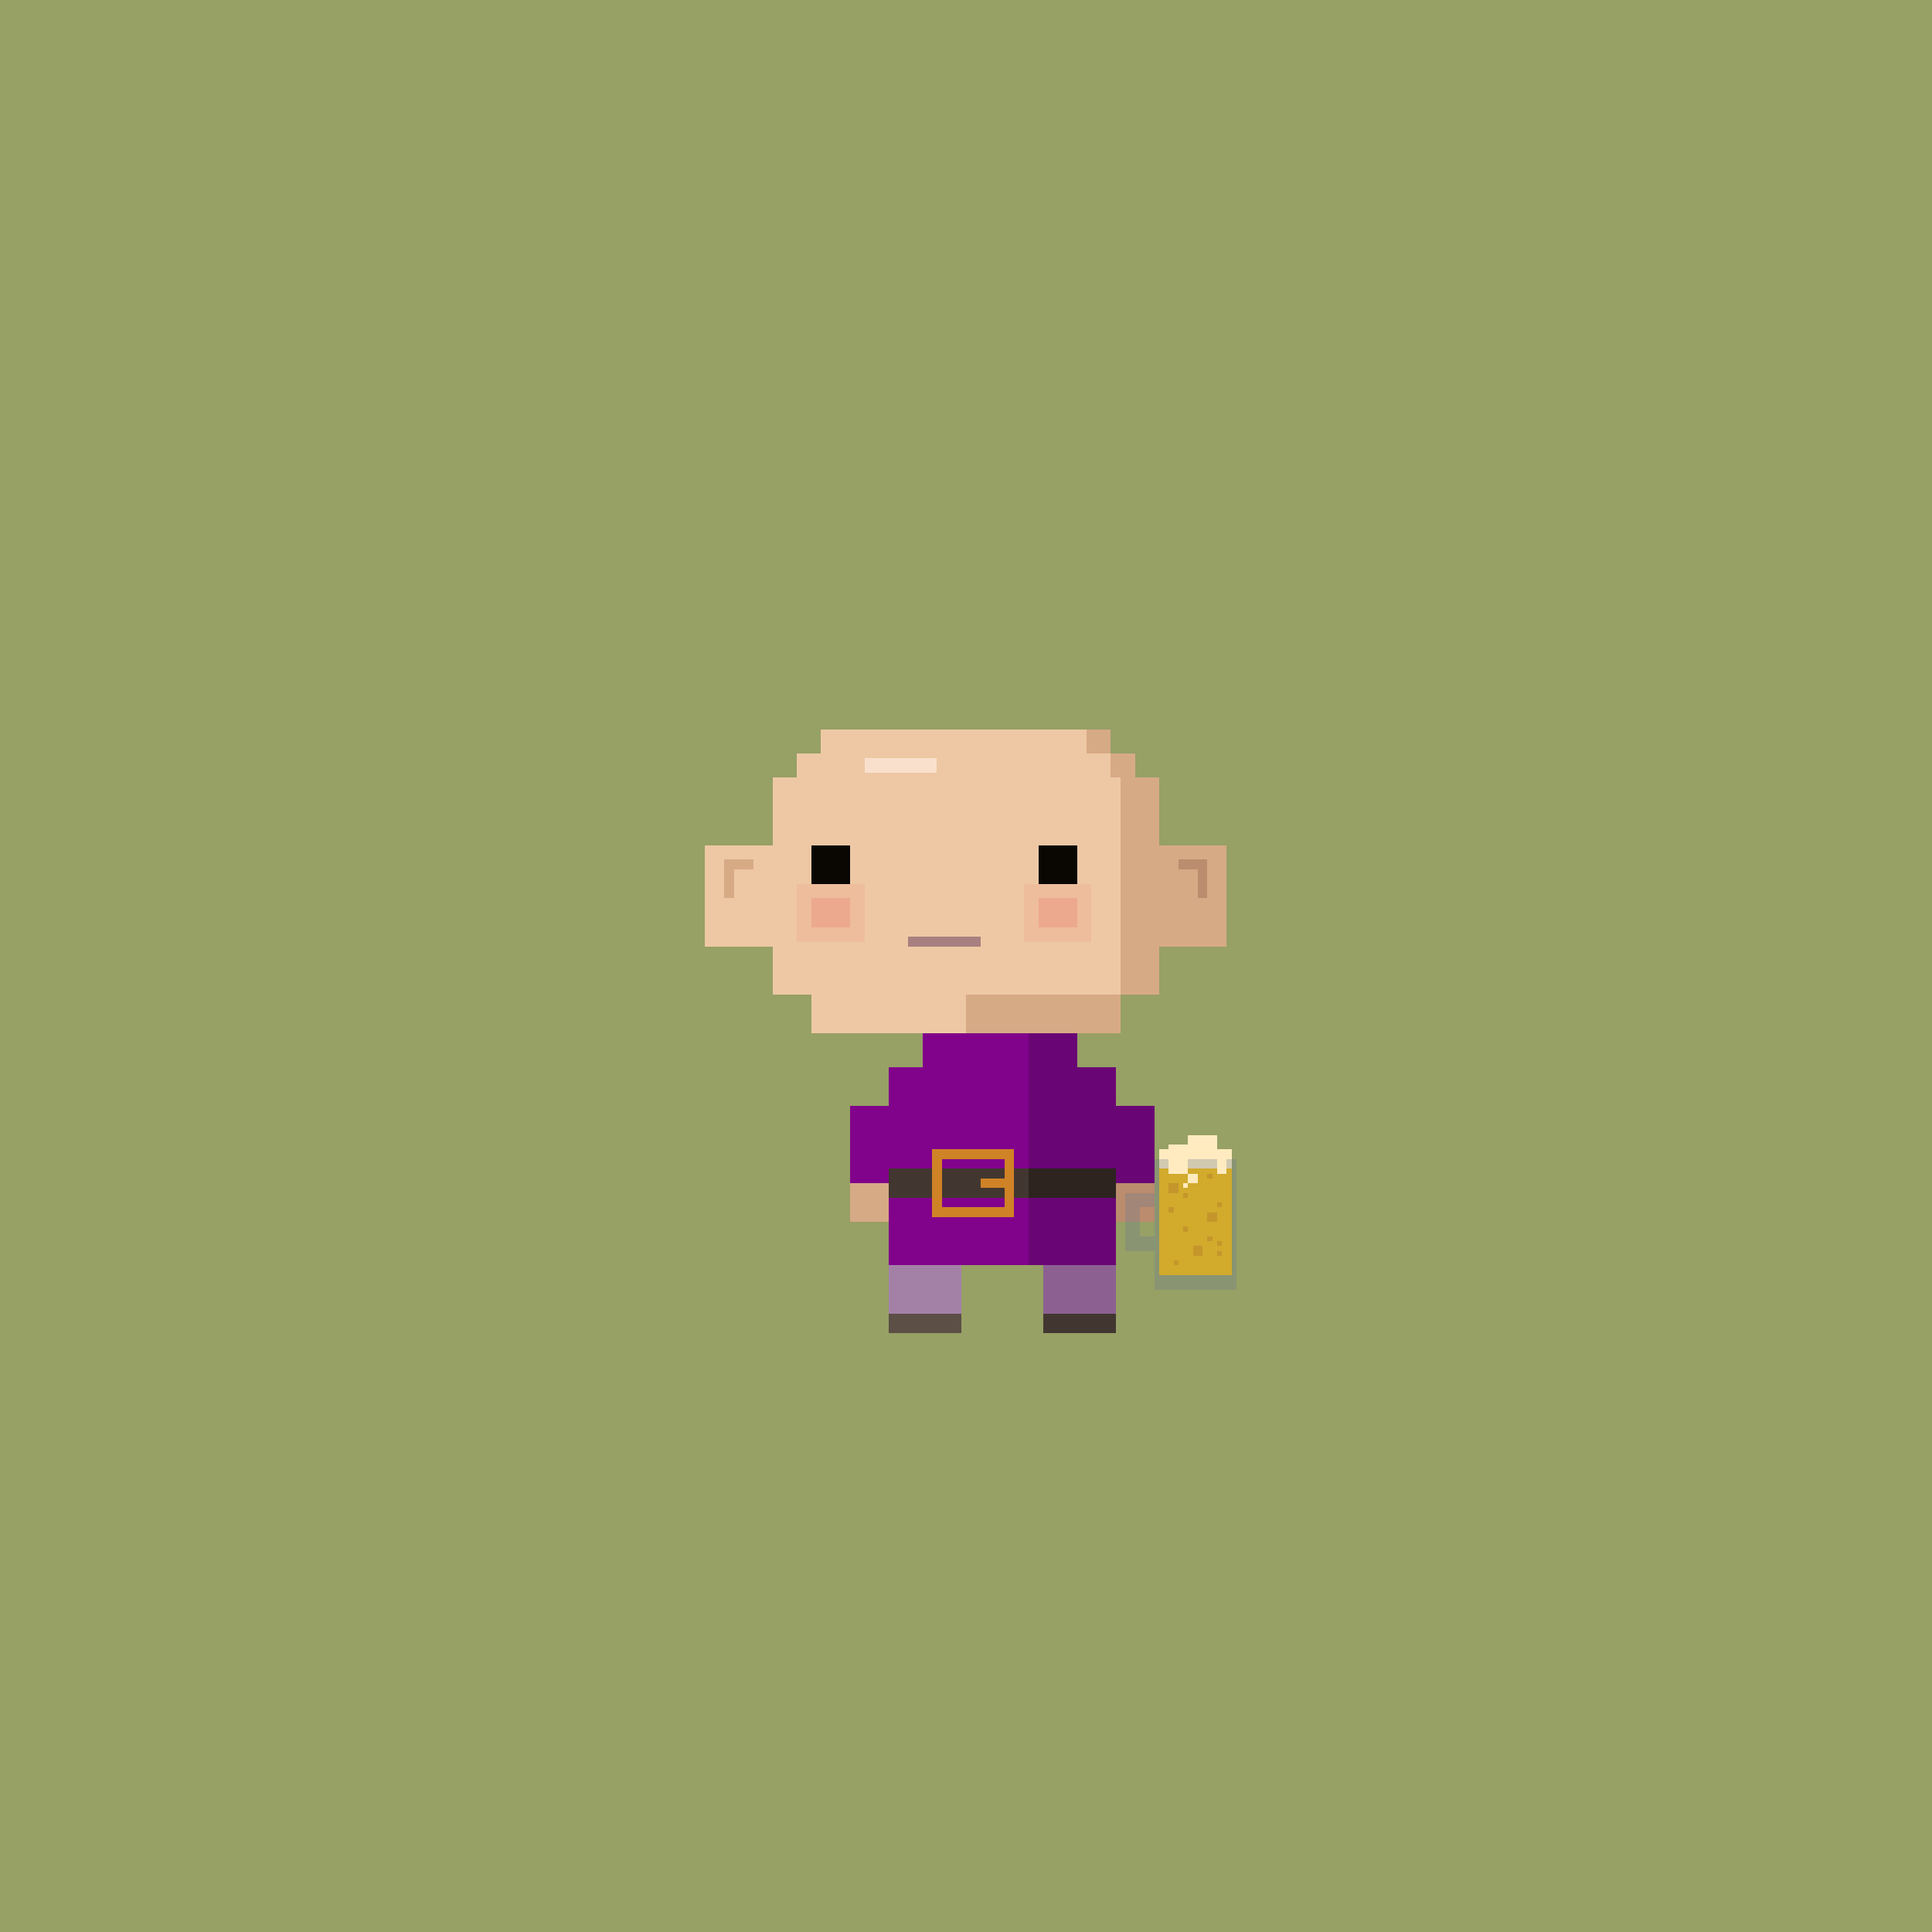 <svg xmlns="http://www.w3.org/2000/svg" viewBox="0 0 400 400">
  <defs>
    <style>.Body__cls-1{fill:#97a065}.Body__cls-2{fill:#eec8a4}.Body__cls-3{fill:#5b4f46}.Body__cls-4{fill:#d7aa86}.Body__cls-5{fill:#bb8c6d}.Body__cls-6{fill:#423730}.Body__cls-7{fill:#f8e0cc}</style>
  </defs>
  <path class="Body__cls-1" d="M-6-3H406V405H-6z" shape-rendering="crispEdges"/>
  <path class="Body__cls-2" d="M240 206 240 161 235 161 235 156 230 156 230 151 170 151 170 156 165 156 165 161 160 161 160 175 146 175 146 196 160 196 160 206 168 206 168 214 191 214 191 221 184 221 184 229 176 229 176 245 184 245 184 262 184 272 199 272 199 262 213 262 213 214 200 214 200 206 240 206z" shape-rendering="crispEdges"/>
  <path id="Body__Left_Shoe" data-name="Left Shoe" class="Body__cls-3" d="M184 272H199V276H184z" shape-rendering="crispEdges"/>
  <path id="Body__Left_Shoe-2" data-name="Left Shoe" class="Body__cls-4" d="M176 245H184V253H176z" shape-rendering="crispEdges"/>
  <path id="Body__Left_Hand" data-name="Left Hand" class="Body__cls-5" d="M231 245H239V253H231z" shape-rendering="crispEdges"/>
  <path id="Body__Right_Shoe" data-name="Right Shoe" class="Body__cls-6" d="M216 272H231V276H216z" shape-rendering="crispEdges"/>
  <path class="Body__cls-4" d="M202 245H205V247H202zM200 214 213 214 213 262 216 262 216 272 231 272 231 262 231 245 239 245 239 229 231 229 231 221 223 221 223 214 232 214 232 206 200 206 200 214zM225 151H230V156H225zM240 175 240 161 235 161 235 156 230 156 230 161 232 161 232 206 240 206 240 196 254 196 254 175 240 175zM156 178 152 178 150 178 150 180 150 186 152 186 152 180 156 180 156 178z" shape-rendering="crispEdges"/>
  <path class="Body__cls-5" d="M248 178 244 178 244 180 248 180 248 186 250 186 250 180 250 178 248 178z" shape-rendering="crispEdges"/>
  <path class="Body__cls-7" d="M179 157H194V160H179z" shape-rendering="crispEdges"/>
  <defs>
    <style>.Face__cls-1{fill:#0a0702}.Face__cls-2{fill:#a98080}.Face__cls-3,.Face__cls-4{fill:#eca48b}.Face__cls-3{opacity:0.3}.Face__cls-4{opacity:0.8}</style>
  </defs>
  <path id="Face__Left_Eye" data-name="Left Eye" class="Face__cls-1" d="M168 175H176V183H168z" shape-rendering="crispEdges"/>
  <path id="Face__Right_Eye" data-name="Right Eye" class="Face__cls-1" d="M215 175H223V183H215z" shape-rendering="crispEdges"/>
  <path id="Face__Mouth" class="Face__cls-2" d="M188 194H203V196H188z" shape-rendering="crispEdges"/>
  <path id="Face__Right_Cheek" data-name="Right Cheek" class="Face__cls-3" d="M212 183H226V195H212z" shape-rendering="crispEdges"/>
  <path id="Face__Right_Cheek-2" data-name="Right Cheek" class="Face__cls-3" d="M165 183H179V195H165z" shape-rendering="crispEdges"/>
  <path id="Face__Right_Cheek-3" data-name="Right Cheek" class="Face__cls-4" d="M215 186H223V192H215z" shape-rendering="crispEdges"/>
  <path id="Face__Right_Cheek-4" data-name="Right Cheek" class="Face__cls-4" d="M168 186H176V192H168z" shape-rendering="crispEdges"/>
  <defs>
    <style>.Tunic__cls-1{fill:#81028b}.Tunic__cls-2{fill:#6a0575}.Tunic__cls-3{fill:#a381a7}.Tunic__cls-4{fill:#8c6192}.Tunic__cls-5{fill:#423730}.Tunic__cls-6{fill:#2d241f}.Tunic__cls-7{fill:#d08226}</style>
  </defs>
  <path class="Tunic__cls-1" d="M191 214 191 221 184 221 184 229 176 229 176 245 184 245 184 262 191 262 213 262 213 214 191 214z" shape-rendering="crispEdges"/>
  <path class="Tunic__cls-2" d="M231 229 231 221 223 221 223 214 213 214 213 262 223 262 231 262 231 245 239 245 239 229 231 229z" shape-rendering="crispEdges"/>
  <path class="Tunic__cls-3" d="M184 262H199V272H184z" shape-rendering="crispEdges"/>
  <path class="Tunic__cls-4" d="M216 262H231V272H216z" shape-rendering="crispEdges"/>
  <path class="Tunic__cls-5" d="M184 242H213V248H184z" shape-rendering="crispEdges"/>
  <path class="Tunic__cls-6" d="M213 242H231V248H213z" shape-rendering="crispEdges"/>
  <path class="Tunic__cls-7" d="M208,238H193v14h17V238Zm0,6h-5v2h5v4H195V240h13Z" shape-rendering="crispEdges"/>
  <defs>
    <style>.Accessory__cls-1{fill:#ffbf01}.Accessory__cls-2{fill:#eba200}.Accessory__cls-3{fill:#ffebbf}.Accessory__cls-4{fill:#697990;opacity:0.3}</style>
  </defs>
  <g id="Accessory__Stein" shape-rendering="crispEdges">
    <path class="Accessory__cls-1" d="M240 242H255V264H240z"/>
    <path class="Accessory__cls-2" d="M242 245H244V247H242zM245 247H246V248H245zM242 250H243V251H242zM252 249H253V250H252zM250 256H251V257H250zM245 254H246V255H245zM243 261H244V262H243zM252 259H253V260H252zM252 257H253V258H252zM250 243H251V244H250zM250 251H252V253H250zM247 258H249V260H247z"/>
    <path class="Accessory__cls-3" d="M242 237H246V242H242z"/>
    <path class="Accessory__cls-3" transform="translate(482 480) rotate(180)" d="M240 238H242V242H240z"/>
    <path class="Accessory__cls-3" d="M252 238 252 235 246 235 246 242 252 242 255 242 255 238 252 238z"/>
    <path class="Accessory__cls-4" d="M239 240H256V267H239zM239 250 239 247 236 247 234 247 233 247 233 259 234 259 236 259 239 259 239 256 236 256 236 250 239 250z"/>
    <path class="Accessory__cls-3" d="M242 237H246V243H242z"/>
    <path class="Accessory__cls-3" transform="translate(494 488) rotate(180)" d="M246 243H248V245H246z"/>
    <path class="Accessory__cls-3" transform="translate(506 483) rotate(180)" d="M252 240H254V243H252z"/>
    <path class="Accessory__cls-3" transform="translate(491 491) rotate(180)" d="M245 245H246V246H245z"/>
  </g>
</svg>